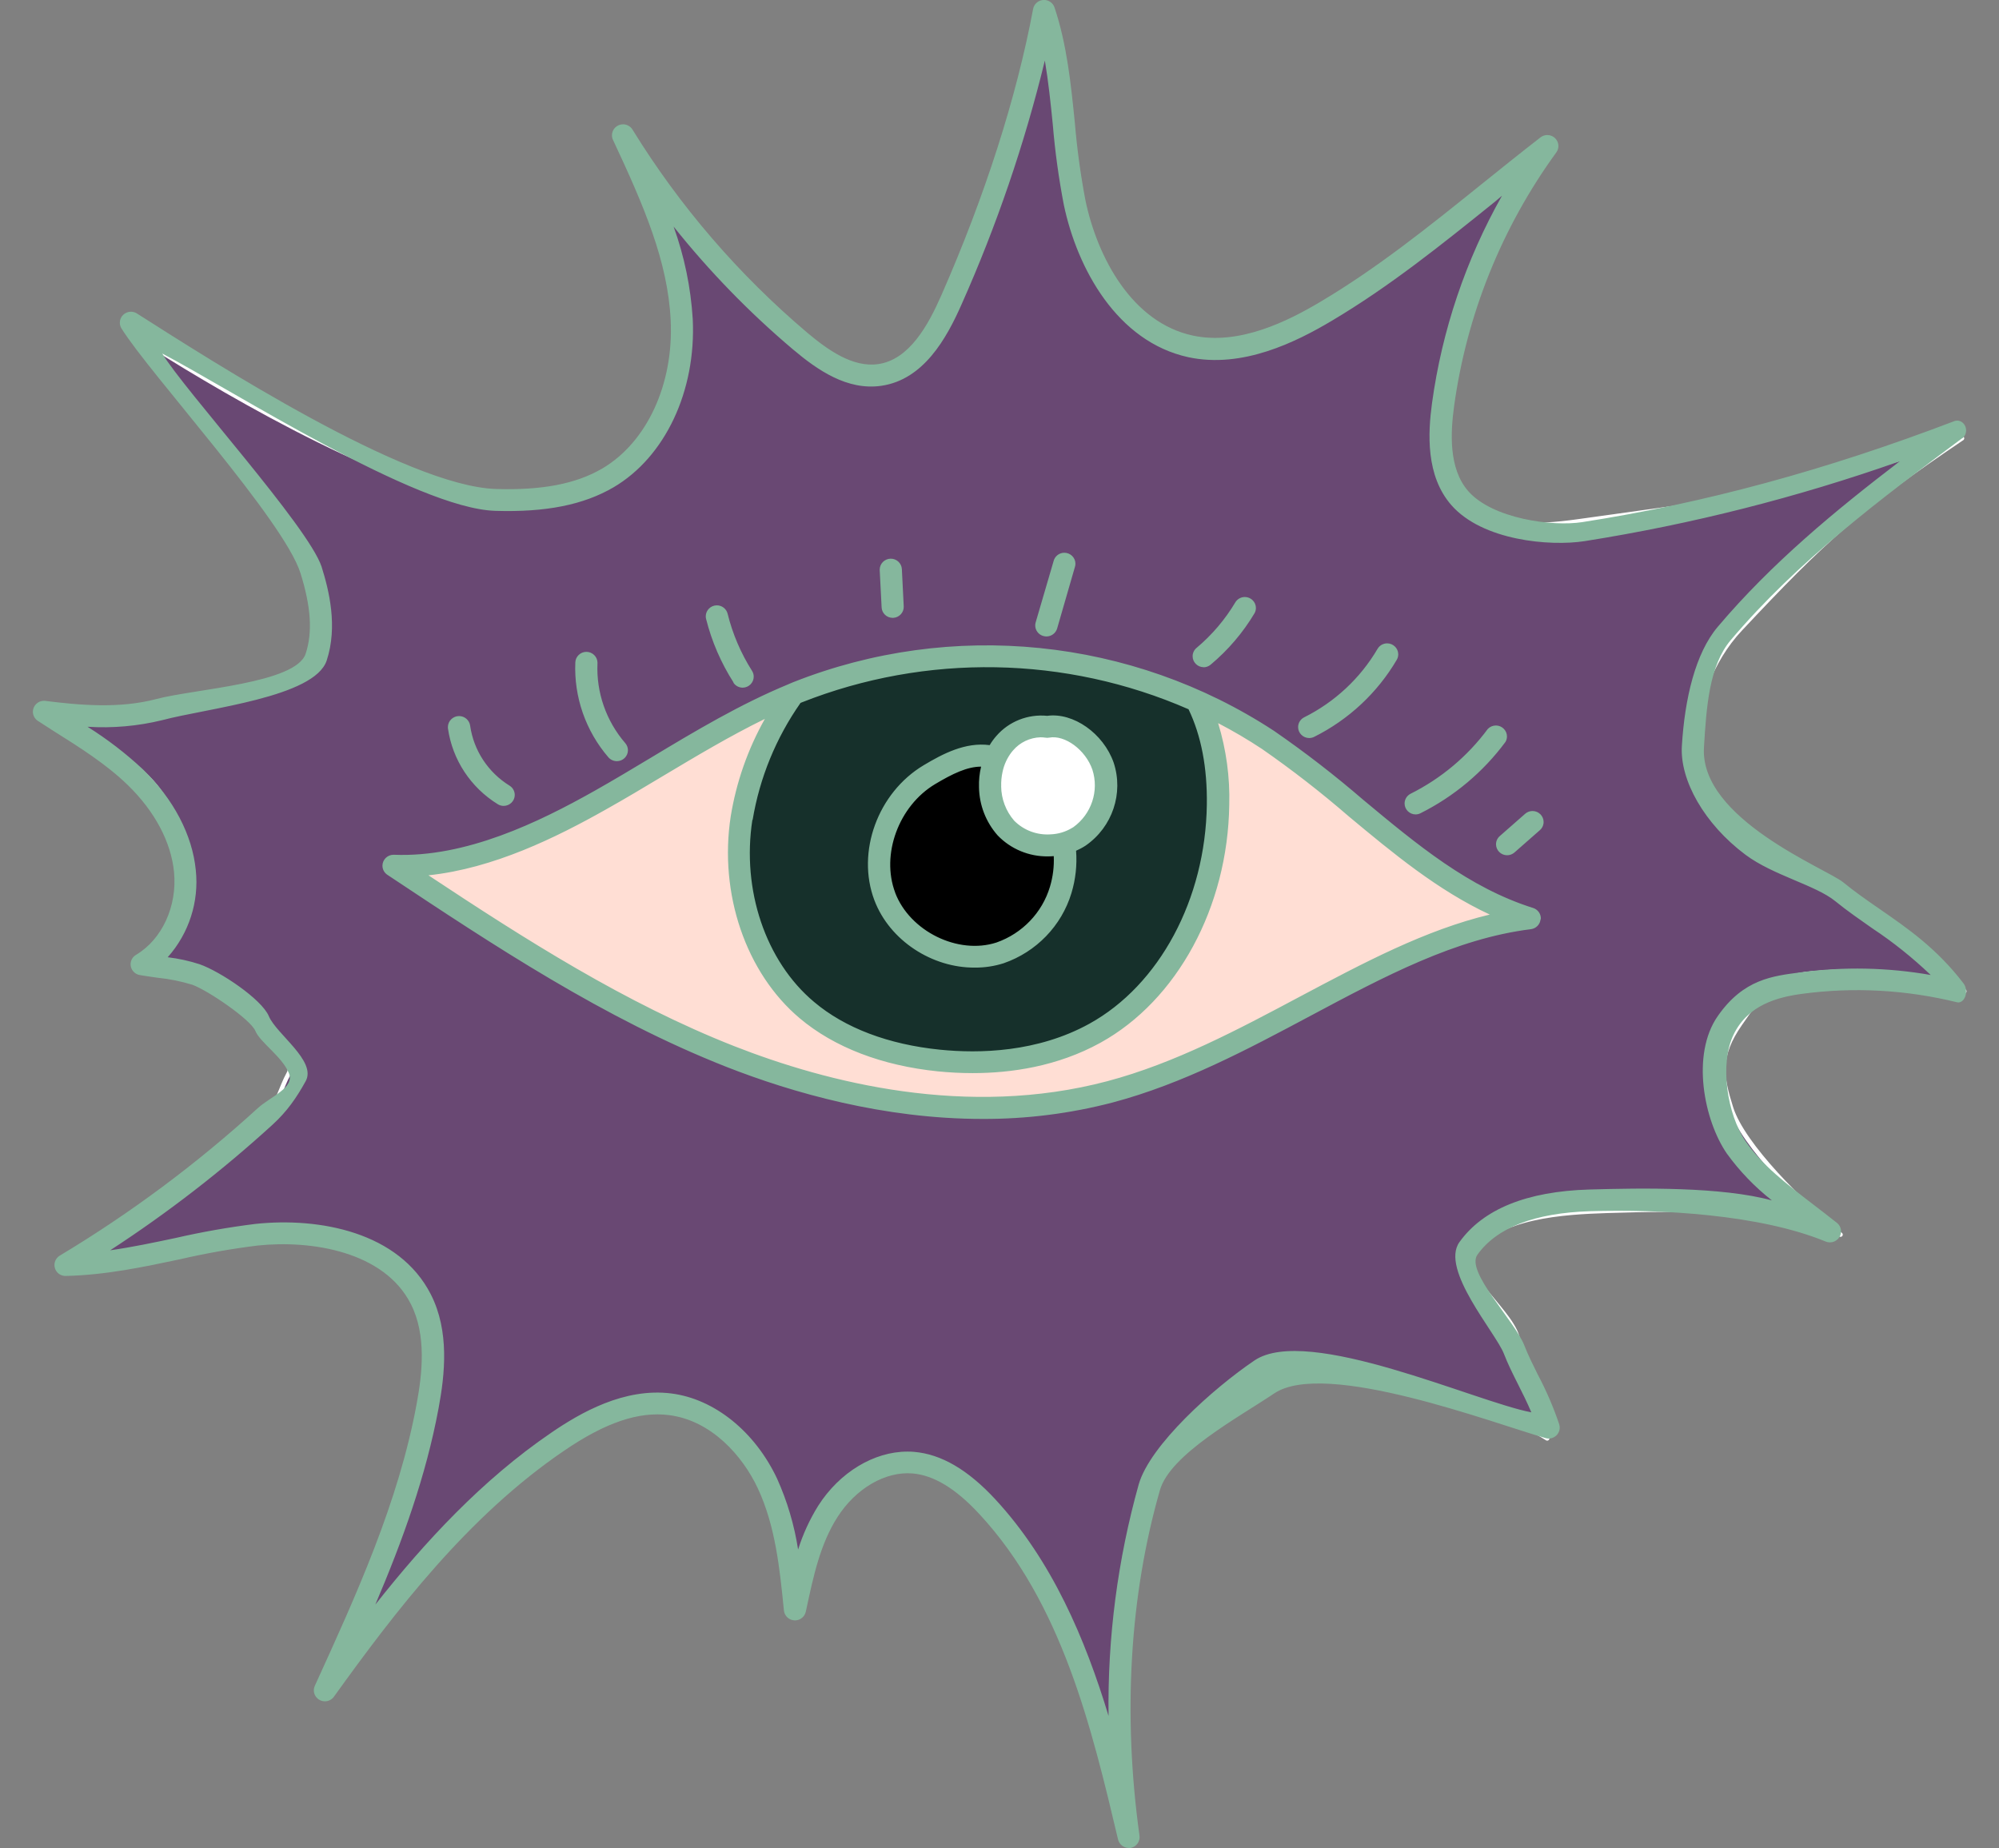 <svg xmlns="http://www.w3.org/2000/svg" xmlns:xlink="http://www.w3.org/1999/xlink" xmlns:serif="http://www.serif.com/" width="100%" height="100%" viewBox="0 0 2250 2080" xml:space="preserve" style="fill-rule:evenodd;clip-rule:evenodd;stroke-linejoin:round;stroke-miterlimit:2;"><rect x="0" y="0" width="2250" height="2080" fill="#808080" stroke="none"/><clipPath id="_clip1"><rect id="Magic--8-.svg" serif:id="Magic (8).svg" x="0" y="0" width="2250" height="2079.9"></rect></clipPath><g clip-path="url(#_clip1)"><g id="Layer_2"><g id="MAGIC_SPIRITUALISM"><path d="M701.456,152.495c53.688,86.908 120.851,164.944 199.032,231.253c25.534,21.593 56.404,43.135 89.767,38.304c40.644,-5.915 64.432,-47.424 80.79,-84.643c47.775,-109.341 85.128,-223.316 104.079,-325.066c23.14,69.312 19.4,144.441 34.51,215.873c15.111,71.431 58.349,146.166 130.511,161.596c52.962,11.24 106.473,-12.176 152.703,-39.783c86.874,-51.663 162.777,-119.201 248.604,-185.85c-62.6,86.172 -102.878,186.219 -117.295,291.346c-4.987,36.381 -5.436,77.397 18.95,105.102c30.92,35.198 86.027,32.782 132.705,26.226c171.255,-24.107 249.41,-30.476 432.584,-93.527c-115.151,77.544 -155.105,113.808 -249.759,214.867c-33.114,35.347 -50.369,84.229 -53.162,132.294c-4.189,69.509 72.81,104.021 133.801,138.874c60.992,34.853 110.863,81.041 171.705,136.303c-83.302,-14.315 -87.52,-27.88 -171.705,-20.11c-44.634,4.19 -55.205,20.212 -80.639,56.692c-25.434,36.48 -21.404,59.327 -10.212,94.726c13.312,42.101 81.292,109.163 123.233,142.587c-75.729,-31.251 -180.142,-29.282 -262.166,-26.783c-50.768,1.627 -122.834,5.963 -152.834,46.583c-17.672,23.795 49.958,70.56 51.951,100.024c1.992,29.464 32.815,72.337 32.843,109.561c-59.258,-38.752 -232.206,-80.071 -303.379,-72.131c-49.358,5.506 -130.643,79.57 -144.208,126.796c-36.954,128.173 -41.193,265.761 -23.389,393.934c-31.418,-132.659 -66.128,-271.677 -159.336,-372.144c-22.341,-24.107 -50.169,-46.537 -83.133,-49.298c-38.899,-3.302 -75.604,22.332 -96.4,54.967c-20.796,32.635 -28.825,71.382 -37.303,110.524c-4.987,-48.459 -9.974,-98.003 -30.72,-142.173c-20.746,-44.17 -60.443,-82.721 -109.316,-88.735c-44.883,-5.718 -89.018,16.416 -126.471,41.952c-107.869,73.206 -188.909,178.111 -262.019,279.959c47.277,-103.524 95.053,-208.577 115.799,-320.432c7.431,-40.177 10.872,-83.559 -7.68,-119.989c-31.767,-62.46 -114.701,-80.059 -185.069,-72.615c-70.367,7.444 -139.636,32.388 -214.741,34.163c80.265,-48.344 155.444,-104.493 224.416,-167.611c14.662,-13.408 17.099,-30.987 26.674,-48.34c9.575,-17.352 -42.707,-58.138 -50.337,-76.427c-7.331,-17.402 -24.088,-29.578 -42.041,-35.79c-17.953,-6.211 -37.303,-7.394 -61.091,-11.387c35.208,-20.853 40.617,-64.383 36.727,-104.806c-3.89,-40.424 -14.285,-77.052 -43.609,-105.496c-29.324,-28.445 -64.832,-49.297 -103.232,-73.946c43.437,5.324 88.171,8.824 130.461,-2.416c42.29,-11.239 150.534,-16.764 163.999,-58.026c10.373,-31.649 4.139,-66.256 -5.785,-98.052c-19.948,-64.087 -151.033,-207.196 -178.561,-251.613c86.958,55.078 283.049,169.487 386.271,172.836c43.536,1.331 88.968,-2.81 126.421,-24.649c59.844,-35.099 86.375,-109.489 83.034,-178.11c-3.341,-68.622 -31.468,-133.497 -65.978,-207.394Z" style="fill:#694873;fill-rule:nonzero;stroke:#fff;stroke-width:4.96px;"></path><path d="M1721.88,1033.61c-159.586,19.718 -302.115,150.06 -472.073,195.216c-140.834,37.417 -292.49,13.459 -427.987,-39.782c-135.498,-53.241 -257.581,-134.089 -378.566,-214.739c78.446,3.254 158.837,-32.043 232.396,-73.502c72.112,-40.621 140.834,-87.996 217.335,-119.595l4.687,-1.972c142.829,-57.579 309.197,-52.649 449.831,9.859c27.783,12.392 54.473,27.051 79.792,43.826c99.691,66.058 180.282,164.554 294.585,200.689Z" style="fill:#ffded4;fill-rule:nonzero;"></path><path d="M1371.14,905.88c-1.446,101.7 -48.773,207.541 -138.639,257.134c-52.713,29.085 -115.55,36.726 -175.594,30.663c-53.61,-5.423 -107.47,-22.233 -148.563,-56.742c-61.091,-51.417 -85.628,-137.588 -73.509,-216.02c8.509,-50.297 28.386,-98.055 58.149,-139.708l4.687,-1.972c142.829,-57.579 309.197,-52.649 449.831,9.859c18.103,35.347 24.237,76.707 23.638,116.786Z" style="fill:#16302b;fill-rule:nonzero;"></path><path d="M1046.09,871.864c-45.582,27.311 -68.821,87.7 -50.17,137.047c18.652,49.346 79.045,80.108 129.663,63.593c32.79,-11.53 58.109,-37.877 68.073,-70.84c9.461,-32.995 5.053,-68.407 -12.218,-98.151c-13.316,-23.367 -34.511,-43.233 -60.493,-50.874c-25.982,-7.641 -51.317,5.126 -74.855,19.225Z" style="fill-rule:nonzero;"></path><path d="M1178.69,818.328c-17.988,-2.29 -35.975,4.584 -47.726,18.24c-22.332,28.048 -21.768,68.066 1.346,95.488c21.719,21.976 56.337,25.965 82.586,9.515c25.245,-17.7 36.011,-49.768 26.481,-78.876c-9.725,-28.691 -38.749,-49.001 -62.687,-44.367Z" style="fill:#fff;fill-rule:nonzero;"></path><path d="M1165.67,700.606l20.197,-69.016c1.328,-5.538 6.373,-9.481 12.131,-9.481c6.84,-0 12.468,5.563 12.468,12.324c0,1.347 -0.223,2.685 -0.661,3.96l-19.948,69.016c-1.558,5.244 -6.441,8.884 -11.969,8.923c-1.18,-0.022 -2.352,-0.188 -3.491,-0.493c-5.409,-1.478 -9.183,-6.379 -9.183,-11.926c0,-1.118 0.154,-2.23 0.456,-3.307Zm-160.932,-5.225l0.648,-0c6.824,-0.343 12.156,-6.171 11.82,-12.916l-2.095,-41.952c-0.33,-6.529 -5.854,-11.724 -12.467,-11.724c-6.849,0 -12.484,5.571 -12.484,12.34c0,0.205 0.006,0.411 0.016,0.616l2.144,41.952c0.318,6.509 5.826,11.691 12.418,11.684Zm468.781,135.271c1.938,0.011 3.851,-0.428 5.586,-1.282c38.87,-19.409 71.207,-49.576 93.058,-86.812c1.084,-1.868 1.654,-3.984 1.654,-6.138c0,-6.765 -5.632,-12.333 -12.476,-12.333c-4.464,0 -8.6,2.369 -10.822,6.196c-19.393,33.047 -48.09,59.821 -82.585,77.051c-4.185,2.097 -6.832,6.357 -6.832,10.994c-0,6.742 5.597,12.297 12.417,12.324Zm119.689,85.974c1.959,0.012 3.893,-0.445 5.635,-1.331c37.83,-18.934 70.606,-46.434 95.652,-80.256c1.104,-1.879 1.686,-4.015 1.686,-6.189c-0,-6.761 -5.628,-12.324 -12.468,-12.324c-3.481,-0 -6.807,1.441 -9.166,3.971c-22.723,30.682 -52.457,55.632 -86.775,72.812c-4.184,2.096 -6.832,6.356 -6.832,10.993c0,6.761 5.628,12.324 12.468,12.324l-0.2,0Zm-238.629,-165.589c2.962,-0.006 5.827,-1.055 8.079,-2.958c19.652,-16.422 36.361,-36.006 49.421,-57.924c1.003,-1.813 1.529,-3.847 1.529,-5.914c0,-6.761 -5.628,-12.324 -12.467,-12.324c-4.283,0 -8.277,2.181 -10.556,5.766c-11.566,19.48 -26.368,36.896 -43.786,51.515c-2.804,2.341 -4.424,5.789 -4.424,9.416c0,6.761 5.628,12.325 12.468,12.325c0.012,-0 0.023,-0 0.035,-0.001l-0.299,0.099Zm-529.175,17.155c2.282,3.591 6.284,5.774 10.573,5.768c6.82,-0.066 12.394,-5.631 12.394,-12.373c-0,-2.298 -0.648,-4.552 -1.871,-6.508c-12.607,-19.863 -21.902,-41.602 -27.529,-64.382c-1.362,-5.5 -6.39,-9.4 -12.118,-9.4c-6.845,0 -12.477,5.568 -12.477,12.333c0,0.989 0.12,1.974 0.358,2.934c6.37,25.363 16.827,49.549 30.97,71.628l-0.3,0Zm908.588,266.501c-0.538,5.741 -5.084,10.379 -10.872,11.092c-84.779,10.55 -164.572,52.945 -248.703,97.855c-70.267,37.466 -142.978,76.164 -221.724,97.115c-47.918,12.543 -97.299,18.792 -146.868,18.585c-110.961,0 -213.395,-29.184 -288.899,-58.86c-137.343,-54.227 -261.171,-136.307 -380.959,-215.922c-3.431,-2.289 -5.492,-6.123 -5.492,-10.215c0,-6.761 5.628,-12.324 12.468,-12.324c0.168,-0 0.336,0.003 0.504,0.01c81.04,3.303 163.226,-36.726 225.714,-71.925c21.544,-12.127 43.187,-25.141 64.133,-37.712c49.172,-29.578 99.741,-59.847 154.199,-82.326l0.947,-0.444c1.447,-0.542 2.793,-1.183 4.239,-1.775c178.469,-70.722 381.183,-50.198 541.443,54.819c34.779,24.018 68.224,49.871 100.189,77.446c61.141,50.874 118.891,98.89 191.053,121.715c5.672,1.637 9.424,7.046 8.927,12.866l-0.299,0Zm-887.143,-111.905c-12.169,78.876 14.961,159.132 69.27,204.732c34.909,29.578 83.981,48.015 141.781,53.882c44.484,4.486 109.715,3.056 168.213,-29.184c78.845,-43.481 130.76,-140.251 132.256,-246.486c0.598,-41.854 -6.384,-77.939 -20.597,-107.468c-138.21,-60.381 -295.39,-63.12 -435.667,-7.592l-1.047,0.444c-27.622,39.396 -46.038,84.375 -53.91,131.672l-0.299,0Zm829.892,106.482c-58.698,-27.31 -109.266,-69.361 -158.488,-110.327c-31.192,-27.023 -63.82,-52.381 -97.746,-75.967c-15.944,-10.549 -32.441,-20.258 -49.421,-29.085c9.15,29.814 13.377,60.893 12.517,92.038c-1.646,114.912 -58.548,219.964 -145.023,267.684c-48.374,26.669 -100.489,34.163 -143.776,34.163c-13.075,-0.007 -26.141,-0.665 -39.148,-1.972c-62.837,-6.409 -116.597,-27.015 -155.396,-59.65c-60.643,-51.023 -91.163,-140.25 -77.798,-227.26c6.255,-38.528 19.267,-75.681 38.45,-109.785c-39.348,19.226 -77.349,42.001 -114.353,64.087c-21.095,12.62 -42.888,25.733 -64.831,38.008c-55.556,31.303 -126.122,66.206 -199.481,73.945c108.767,72.024 221.524,143.998 344.105,192.259c104.728,41.114 262.268,81.292 420.108,39.438c75.902,-20.162 147.317,-58.22 216.337,-94.995c72.362,-38.403 141.333,-75.129 214.243,-92.581l-0.299,0Zm-692.549,-16.021c-20.547,-54.227 3.79,-121.074 55.356,-151.934c21.843,-13.064 47.077,-26.276 74.406,-22.677c2.161,-3.659 4.665,-7.108 7.481,-10.303c14.159,-16.36 35.58,-24.845 57.251,-22.677c29.373,-4.042 63.235,19.719 74.805,52.65c11.388,34.455 -1.414,72.481 -31.418,93.319c-3.441,2.27 -7.079,4.233 -10.872,5.867c1.223,16.089 -0.552,32.264 -5.236,47.719c-11.167,36.798 -39.53,66.156 -76.202,78.876c-10.485,3.349 -21.447,5.013 -32.466,4.93c-47.825,0.443 -95.85,-30.22 -113.105,-75.77Zm142.679,-128.173c0.158,14.117 5.312,27.744 14.562,38.501c10.714,10.888 25.766,16.558 41.093,15.48c8.482,-0.313 16.743,-2.775 23.987,-7.149l1.447,-0.838c20.559,-14.687 29.303,-40.937 21.594,-64.825c-7.631,-22.135 -30.82,-39.438 -48.724,-36.037c-1.416,0.272 -2.872,0.272 -4.289,0c-1.767,-0.253 -3.55,-0.385 -5.336,-0.394c-11.978,0.339 -23.256,5.724 -30.969,14.789l-1.496,1.775c-5.102,6.615 -8.631,14.282 -10.323,22.43c-1.171,5.342 -1.673,10.805 -1.497,16.268l-0.049,0Zm-119.34,119.546c16.457,43.48 70.816,70.248 114.103,56.149c29.015,-10.184 51.4,-33.523 60.144,-62.706c3.379,-11.183 4.829,-22.849 4.289,-34.508c-2.161,0.197 -4.306,0.296 -6.434,0.296c-21.397,0.302 -41.974,-8.267 -56.702,-23.613c-13.275,-15.042 -20.718,-34.268 -20.996,-54.227c-0.257,-7.792 0.532,-15.583 2.344,-23.17c-15.509,0 -31.917,7.838 -51.815,19.719c-40.894,24.501 -61.041,79.171 -44.883,122.06l-0.05,-0Zm709.156,-88.735l-28.626,25.141c-2.664,2.339 -4.191,5.697 -4.191,9.219c-0,6.762 5.629,12.327 12.47,12.327c3.05,-0 5.997,-1.107 8.278,-3.108l28.626,-25.142c2.665,-2.338 4.192,-5.697 4.192,-9.219c-0,-6.762 -5.63,-12.326 -12.47,-12.326c-3.051,-0 -5.998,1.106 -8.279,3.108Zm-1156.39,-10.747c1.969,1.23 4.253,1.879 6.583,1.873c0.018,0 0.037,0 0.055,0c6.84,0 12.468,-5.563 12.468,-12.324c-0,-4.278 -2.253,-8.261 -5.941,-10.5c-24.105,-14.919 -40.332,-39.648 -44.284,-67.488c-0.834,-6.145 -6.196,-10.783 -12.468,-10.783c-6.901,-0 -12.579,5.613 -12.579,12.434c-0,0.553 0.037,1.104 0.111,1.652c5.049,35.147 25.588,66.342 56.055,85.136Zm133.902,-48.459c-0,-0 0.154,0 0.181,0c6.812,0 12.418,-5.541 12.418,-12.275c-0,-2.973 -1.093,-5.848 -3.074,-8.085c-21.501,-24.941 -32.662,-57.032 -31.219,-89.77c0.009,-0.189 0.013,-0.378 0.013,-0.567c0,-6.768 -5.634,-12.337 -12.481,-12.337c-6.63,-0 -12.163,5.223 -12.467,11.77c-1.672,39.014 11.642,77.245 37.253,106.975c2.361,2.686 5.776,4.248 9.376,4.289Zm1514.2,-363.355c-90.764,67.653 -184.574,137.629 -260.271,227.029c-24.323,28.762 -27.464,75.296 -30.207,120.797c-4.987,80.651 138.094,136.631 156.654,151.815c13.152,10.747 26.688,20.162 41.061,30.071c31.607,21.888 64.296,44.368 94.473,83.805c1.827,2.327 2.871,5.644 2.871,9.119c0,6.734 -3.921,12.275 -8.687,12.275c-0.518,-0 -1.035,-0.066 -1.545,-0.196c-57.529,-14.101 -116.131,-17.301 -174.258,-9.514c-27.316,3.697 -60.807,12.176 -77.134,45.698c-16.327,33.522 -7.037,90.404 13.31,119.982c18.652,27.212 45.632,47.868 76.801,71.826c8.528,6.557 17.305,13.261 26.232,20.36c2.863,2.349 4.523,5.843 4.523,9.522c-0,6.787 -5.651,12.373 -12.518,12.373c-1.601,0 -3.187,-0.304 -4.673,-0.894c-74.16,-30.568 -185.179,-36.637 -265.491,-34.204c-62.088,1.972 -104.728,18.388 -126.571,48.903c-13.814,19.275 42.223,74.463 52.915,102.538c4.175,10.755 9.45,21.188 14.924,32.281c9.591,18.036 17.682,36.814 24.193,56.146c0.024,0.076 0.048,0.151 0.071,0.227c1.943,6.454 -1.83,13.345 -8.359,15.267c-2.29,0.673 -4.728,0.68 -7.021,0.018c-57.391,-16.236 -248.212,-89.032 -305.563,-50.235c-39.897,26.818 -117.046,68.425 -128.566,108.848c-34.012,118.314 -41.941,252.599 -22.99,388.857c0.911,6.453 -3.504,12.562 -9.974,13.803c-0.763,0.073 -1.531,0.073 -2.294,-0c-5.61,-0.127 -10.474,-3.982 -11.82,-9.367c-29.523,-124.672 -63.036,-266.204 -156.393,-366.672c-26.431,-28.494 -51.017,-43.382 -74.806,-45.452c-30.72,-2.613 -63.983,16.712 -84.779,49.297c-19.15,29.973 -26.88,65.762 -34.909,103.524l-0.649,2.859c-1.243,5.643 -6.34,9.702 -12.182,9.702c-6.366,-0 -11.762,-4.821 -12.404,-11.082c-4.688,-46.882 -9.525,-95.39 -29.623,-138.032c-16.756,-35.642 -51.665,-75.868 -99.74,-81.932c-34.062,-4.338 -71.514,8.331 -117.794,39.881c-108.468,73.65 -190.704,181.562 -259.426,277.149c-2.343,3.197 -6.102,5.094 -10.096,5.094c-6.84,0 -12.468,-5.563 -12.468,-12.324c0,-1.721 0.365,-3.422 1.07,-4.995c46.33,-101.503 94.305,-206.506 114.702,-317.573c6.284,-33.867 11.221,-77.298 -6.533,-112.2c-29.922,-59.157 -111.759,-72.319 -172.651,-65.861c-29.327,3.637 -58.441,8.788 -87.223,15.43c-41.143,8.725 -83.733,17.747 -128.516,18.782c-5.649,0.186 -10.738,-3.495 -12.268,-8.874c-1.603,-5.34 0.662,-11.121 5.485,-14c79.698,-47.852 154.359,-103.456 222.871,-165.984c14.263,-13.014 41.911,-22.986 35.029,-39.437c-7.893,-18.868 -32.286,-34.389 -37.772,-47.502c-5.486,-13.113 -54.359,-46.188 -71.115,-52.005c-12.688,-3.883 -25.735,-6.509 -38.949,-7.838c-6.383,-0.887 -13.016,-1.824 -19.948,-3.007c-5.978,-0.994 -10.399,-6.161 -10.399,-12.154c-0,-4.327 2.305,-8.349 6.06,-10.572c29.324,-17.353 46.529,-54.769 42.839,-93.073c-3.241,-33.818 -21.743,-68.671 -52.114,-98.102c-24.038,-23.367 -53.461,-41.952 -84.78,-61.621l-16.657,-10.747c-3.332,-2.304 -5.321,-6.079 -5.321,-10.099c-0,-6.761 5.628,-12.324 12.467,-12.324c0.345,-0 0.69,0.014 1.033,0.042c38.949,4.93 84.032,8.972 125.673,-2.07c42.639,-11.339 156.892,-17.476 167.864,-50.998c7.879,-24.008 6.034,-52.798 -5.835,-90.609c-18.701,-59.649 -170.207,-224.884 -201.526,-275.512c-1.197,-1.935 -1.83,-4.16 -1.83,-6.428c-0,-6.761 5.628,-12.324 12.468,-12.324c2.38,-0 4.711,0.674 6.717,1.942c84.988,54.037 303.197,194.455 404.199,197.573c52.065,1.578 90.116,-5.768 119.689,-23.071c50.269,-29.578 80.49,-95.045 76.95,-166.92c-3.242,-66.206 -29.922,-128.173 -64.832,-202.71c-0.835,-1.687 -1.27,-3.541 -1.27,-5.42c0,-6.761 5.628,-12.324 12.468,-12.324c4.447,0 8.57,2.352 10.795,6.159c52.921,85.854 119.236,162.904 196.489,228.295c23.439,19.719 51.267,39.438 79.793,35.445c35.208,-4.93 56.503,-44.022 71.165,-77.347c49.172,-111.806 84.779,-223.267 103.331,-322.355c1.056,-5.855 6.257,-10.16 12.274,-10.16c5.394,-0 10.204,3.46 11.863,8.533c14.014,42.051 18.452,86.32 22.791,129.11c2.455,29.551 6.467,58.956 12.019,88.094c13.465,64.086 52.364,137.391 120.985,152.032c52.414,11.191 107.072,-16.416 143.627,-38.156c63.186,-37.515 120.337,-83.213 181.029,-132.116c21.494,-17.254 43.736,-35.149 66.527,-52.847c2.195,-1.7 4.904,-2.625 7.692,-2.625c6.84,-0 12.468,5.563 12.468,12.324c0,2.588 -0.825,5.111 -2.356,7.21c-61.452,84.558 -100.979,182.748 -115.101,285.924c-3.89,28.691 -6.483,69.805 16.009,95.39c27.179,30.909 94.304,40.129 128.325,34.823c137.529,-21.396 274.457,-58.576 418.557,-113.602c1.096,-0.435 2.253,-0.658 3.419,-0.658c5.496,0 10.018,4.948 10.018,10.961c0,3.662 -1.676,7.09 -4.461,9.121l-0.12,-0.132Zm-70.047,25.825c-115.712,40.797 -234.358,70.864 -354.681,89.882c-39.03,6.094 -114.902,-0.514 -149.961,-40.396c-29.124,-33.127 -26.431,-81.389 -21.893,-114.862c11.253,-82.026 37.981,-161.241 78.795,-233.521l-7.63,6.507c-61.191,49.298 -119.041,95.686 -183.723,134.138c-40.195,23.909 -100.688,54.227 -161.729,41.114c-80.291,-17.501 -125.025,-99.827 -140.086,-171.308c-5.78,-29.979 -9.942,-60.241 -12.468,-90.657c-2.443,-24.649 -4.987,-48.558 -8.926,-71.876c-22.906,93.931 -54.232,185.658 -93.607,274.093c-17.255,39.191 -43.088,85.037 -90.415,91.939c-38.4,5.571 -71.913,-17.648 -99.741,-41.163c-49.144,-41.581 -94.058,-87.811 -134.101,-138.032c12.11,33.545 19.363,68.613 21.544,104.165c3.94,80.847 -31.069,155.187 -89.168,189.301c-33.762,19.719 -76.152,28.247 -133.104,26.473c-89.013,-2.715 -296.158,-135.804 -374.825,-177.066c24.519,40.965 164.374,194.676 179.333,239.919c8.478,26.966 18.303,67.291 5.785,105.496c-13.564,41.509 -134.4,53.71 -185.118,67.217c-27.493,6.725 -55.868,9.235 -84.132,7.444c22.33,13.978 43.24,30.058 62.438,48.015c34.51,33.473 55.605,73.946 59.445,113.384c3.765,35.582 -7.709,71.145 -31.617,98.003c12.166,1.45 24.159,4.075 35.807,7.838c23.439,8.183 70.017,39.462 77.997,58.442c8.478,20.261 54.059,50.431 41.492,73.206c-10.423,18.93 -21.145,34.163 -37.004,48.706c-57.003,52.059 -118.215,99.427 -183.024,141.631c24.935,-3.55 49.571,-8.775 73.609,-13.853c29.626,-6.799 59.588,-12.081 89.766,-15.824c72.063,-7.691 161.829,9.169 197.537,79.319c21.095,41.41 15.808,90.017 8.777,127.729c-14.213,76.805 -40.944,150.208 -71.265,221.394c55.655,-70.495 120.138,-140.399 198.135,-193.541c32.465,-22.184 81.887,-50.826 135.148,-44.072c48.474,6.162 94.056,42.938 118.991,95.982c11.401,25.403 19.333,52.193 23.589,79.664c5.434,-17.302 13.041,-33.864 22.641,-49.297c24.037,-37.663 62.737,-60.931 100.339,-60.931c2.543,-0 4.987,-0 7.63,0.295c30.571,2.613 60.443,20.064 91.313,53.34c63.834,69.016 101.237,157.159 127.518,243.873c-1.224,-88.045 10.211,-175.818 33.962,-260.683c12.817,-44.368 84.031,-108.156 130.361,-139.46c59.844,-40.325 249.198,46.694 311.532,58.441c-4.743,-11.258 -9.913,-21.515 -14.978,-31.597c-5.836,-11.605 -11.273,-22.401 -15.928,-34.404c-9.197,-23.628 -72.083,-94.951 -49.99,-125.614c26.631,-37.12 75.803,-57.086 146.07,-59.156c58.903,-1.713 148.836,-3.205 205.647,12.266c-19.328,-15.156 -36.416,-32.911 -50.768,-52.748c-25.783,-37.515 -40.371,-111.432 -10.249,-154.666c29.174,-41.903 62.065,-45.128 93.184,-49.269c48.772,-6.546 97.904,-5.554 146.523,2.958c-20.735,-19.727 -42.523,-37.148 -65.168,-52.107c-13.954,-9.86 -28.467,-19.719 -42.108,-30.86c-22.187,-18.164 -70.145,-29.143 -101.187,-52.343c-46.465,-34.728 -73.903,-83.945 -71.63,-122.247c3.241,-53.635 15.22,-104.51 40.386,-134.28c60.79,-71.862 132.439,-130.921 204.93,-186.341Z" style="fill:#85b79d;fill-rule:nonzero;"></path></g></g></g></svg>
